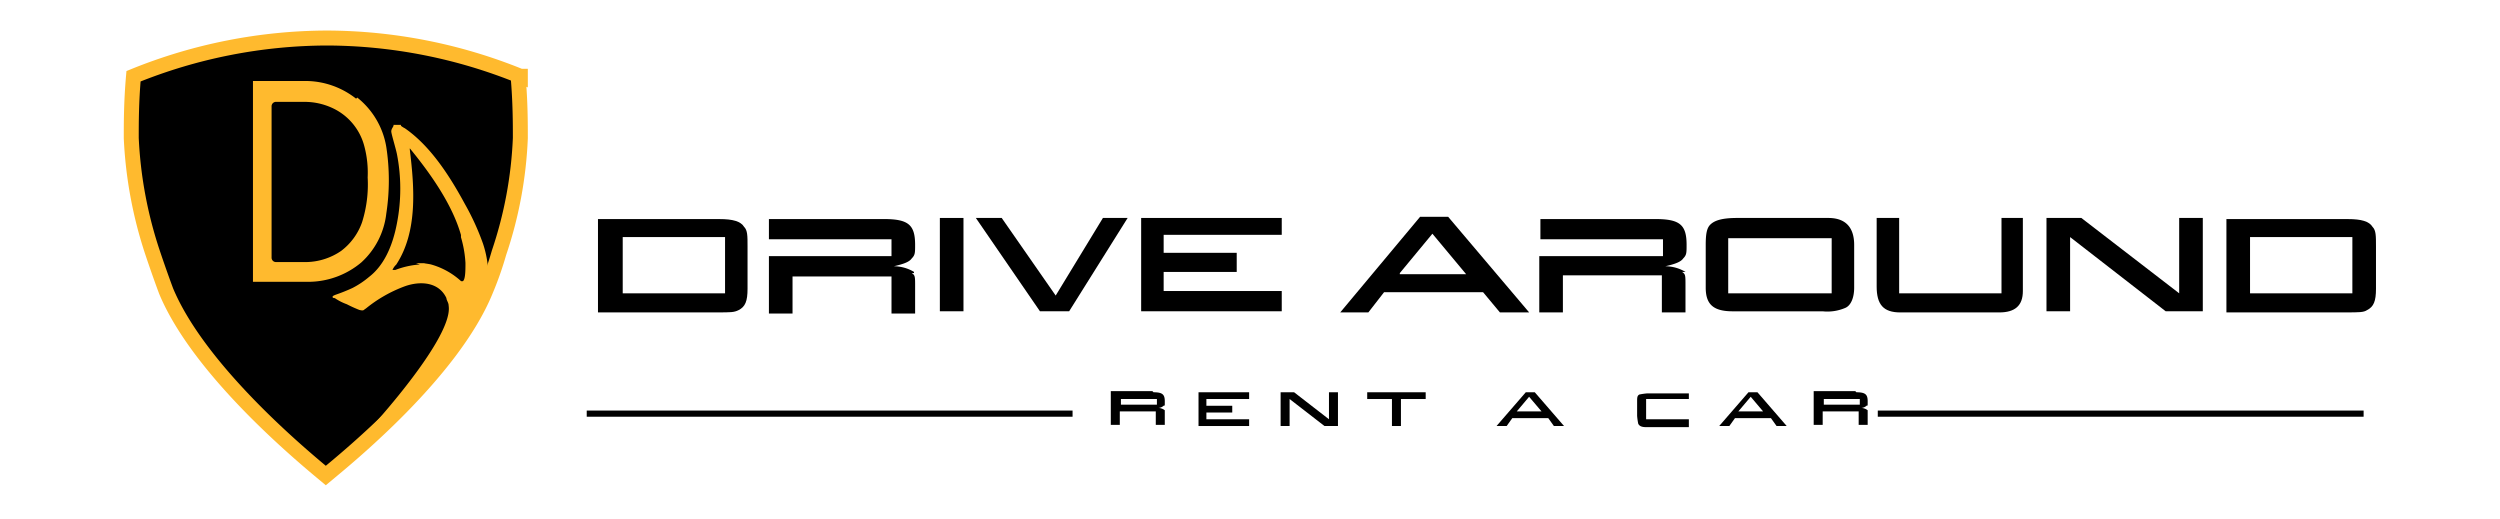 <svg xmlns="http://www.w3.org/2000/svg" xmlns:xlink="http://www.w3.org/1999/xlink" width="284" height="59" viewBox="0 0 284 59">
  <defs>
    <clipPath id="clip-path">
      <rect id="Rectangle_22744" data-name="Rectangle 22744" width="284" height="59" transform="translate(-23751.203 4509.15)" fill="#fff" opacity="0.53"/>
    </clipPath>
  </defs>
  <g id="Mask_Group_79" data-name="Mask Group 79" transform="translate(23751.204 -4509.15)" clip-path="url(#clip-path)">
    <g id="logo_2_" data-name="logo (2)" transform="translate(-23736.293 4513.469)">
      <g id="Group_48460" data-name="Group 48460" transform="translate(111.276 40.115)">
        <g id="Group_48459" data-name="Group 48459">
          <path id="Path_106780" data-name="Path 106780" d="M155.355,36.028c1.022,0,1.278.256,1.278,1.022s0,.383-.128.511a1.08,1.08,0,0,1-.767.256,1.222,1.222,0,0,1,.894.256v1.661H155.61V38.2h-4.088v1.533H150.5V35.9h4.727Zm.383.767H151.65v.639h4.088Z" transform="translate(-150.5 -35.9)"/>
          <path id="Path_106781" data-name="Path 106781" d="M164.049,36v.767h-4.855v.767h2.938V38.3h-2.938v.767h4.855v.767H158.3V36h5.749Z" transform="translate(-148.335 -35.872)"/>
          <path id="Path_106782" data-name="Path 106782" d="M167.133,36l3.96,3.066V36h1.022v3.833h-1.533l-3.96-3.066v3.066H165.6V36h1.533Z" transform="translate(-146.309 -35.872)"/>
          <path id="Path_106783" data-name="Path 106783" d="M179.943,36v.767h-2.811v3.066h-1.022V36.767H173.3V36Z" transform="translate(-144.172 -35.872)"/>
          <path id="Path_106784" data-name="Path 106784" d="M187.994,36h1.15l3.322,3.833h-1.15l-.639-.894h-4.088l-.639.894H184.8L188.122,36Zm1.916,2.172L188.5,36.511,187.1,38.172h2.811Z" transform="translate(-140.98 -35.872)"/>
          <path id="Path_106785" data-name="Path 106785" d="M203.177,36.739h-4.855v2.3h4.855v.894h-4.855c-.511,0-.767-.128-.894-.383a7.2,7.2,0,0,1-.128-.894V36.994c0-.383,0-.639.256-.767a7.2,7.2,0,0,1,.894-.128h4.727v.639Z" transform="translate(-137.51 -35.844)"/>
          <path id="Path_106786" data-name="Path 106786" d="M207.794,36h1.15l3.322,3.833h-1.15l-.639-.894h-4.088l-.639.894H204.6L207.922,36Zm1.789,2.172-1.405-1.661-1.405,1.661h2.811Z" transform="translate(-135.484 -35.872)"/>
          <path id="Path_106787" data-name="Path 106787" d="M217.855,36.028c1.022,0,1.278.256,1.278,1.022s0,.383-.128.511a1.08,1.08,0,0,1-.767.256,1.222,1.222,0,0,1,.894.256v1.661H218.11V38.2h-4.088v1.533H213V35.9h4.727Zm.383.767H214.15v.639h4.088Z" transform="translate(-133.152 -35.9)"/>
        </g>
      </g>
      <path id="Path_106788" data-name="Path 106788" d="M218.7,37.9h55.191" transform="translate(-20.295 4.771)" fill="none" stroke="#000" stroke-miterlimit="10" stroke-width="0.7"/>
      <path id="Path_106789" data-name="Path 106789" d="M103.9,37.9h55.191" transform="translate(-52.159 4.771)" fill="none" stroke="#000" stroke-miterlimit="10" stroke-width="0.7"/>
      <g id="Group_48461" data-name="Group 48461" transform="translate(53.019 20.313)">
        <path id="Path_106790" data-name="Path 106790" d="M121.508,21.494c-.383-.639-1.278-.894-2.811-.894H104.9V31.2h13.542c1.533,0,1.916,0,2.427-.256.767-.383,1.022-1.022,1.022-2.427V23.666c0-1.15,0-1.789-.383-2.172Zm-2.172,7.538H107.711V22.644h11.626Z" transform="translate(-104.9 -20.344)"/>
        <path id="Path_106791" data-name="Path 106791" d="M136.581,26.6a4.448,4.448,0,0,0-2.3-.639c1.15-.256,1.789-.511,2.044-.894.383-.383.383-.639.383-1.533,0-2.3-.767-2.938-3.577-2.938H120.1v2.3h13.925v1.916H120.1v6.516h2.683V27.116h11.243v4.216h2.683V28.265c0-1.15,0-1.278-.383-1.533h.256Z" transform="translate(-100.681 -20.344)"/>
        <path id="Path_106792" data-name="Path 106792" d="M135.3,20.5V31.1h2.683V20.5Z" transform="translate(-96.462 -20.372)"/>
        <path id="Path_106793" data-name="Path 106793" d="M152.936,20.5l-5.366,8.815L141.438,20.5H138.5l7.282,10.6H149.1l6.643-10.6h-2.811Z" transform="translate(-95.574 -20.372)"/>
        <path id="Path_106794" data-name="Path 106794" d="M169.17,22.672V20.5H153.2V31.1h15.97V28.8H155.755V26.632h8.3V24.46h-8.3V22.416H169.17v.256Z" transform="translate(-91.494 -20.372)"/>
        <path id="Path_106795" data-name="Path 106795" d="M183.165,20.4h-3.194L170.9,31.259h3.194l1.789-2.3h11.243l1.916,2.3h3.322Zm-5.493,6.388,3.7-4.471,3.833,4.6h-7.538Z" transform="translate(-86.581 -20.4)"/>
        <path id="Path_106796" data-name="Path 106796" d="M205.208,26.6a4.449,4.449,0,0,0-2.3-.639c1.15-.256,1.789-.511,2.044-.894.383-.383.383-.639.383-1.533,0-2.3-.767-2.938-3.577-2.938H188.728v2.3h13.925v1.916H188.6V31.2h2.683V26.988h11.243V31.2h2.683V28.138c0-1.15,0-1.278-.383-1.533h.383Z" transform="translate(-81.668 -20.344)"/>
        <path id="Path_106797" data-name="Path 106797" d="M217.325,20.5H206.977c-1.661,0-2.555.256-3.066.767-.383.383-.511,1.022-.511,2.3v4.855c0,1.916.894,2.683,3.066,2.683h10.221a5.143,5.143,0,0,0,2.555-.383c.639-.256,1.022-1.15,1.022-2.3V23.566c0-2.044-1.022-3.066-2.938-3.066Zm.383,8.56H205.955V22.8h11.754Z" transform="translate(-77.56 -20.372)"/>
        <path id="Path_106798" data-name="Path 106798" d="M232.781,20.5v8.56H221.155V20.5H218.6v7.793c0,2.044.767,2.938,2.683,2.938h11.242c1.789,0,2.683-.767,2.683-2.427V20.5h-2.427Z" transform="translate(-73.341 -20.372)"/>
        <path id="Path_106799" data-name="Path 106799" d="M248.775,20.5v8.56L237.66,20.5H233.7V31.1h2.683V22.672L247.242,31.1h4.216V20.5h-2.683Z" transform="translate(-69.15 -20.372)"/>
        <path id="Path_106800" data-name="Path 106800" d="M266.308,21.494c-.383-.639-1.278-.894-2.811-.894H249.7V31.2h13.542c1.533,0,2.044,0,2.427-.256.766-.383,1.022-1.022,1.022-2.427V23.666c0-1.15,0-1.789-.383-2.172h0Zm-2.3,7.538H252.383V22.644h11.626Z" transform="translate(-64.709 -20.344)"/>
      </g>
      <path id="Path_106801" data-name="Path 106801" d="M107.6,8.844A58.764,58.764,0,0,0,85.63,4.5h0A58.764,58.764,0,0,0,63.656,8.844c-.256,2.938-.256,5.238-.256,7.027A48.084,48.084,0,0,0,65.827,28.9s.767,2.3,1.533,4.344C71.193,42.444,83.2,52.281,85.5,54.2h0c2.3-1.916,14.309-11.626,18.141-20.952a37.736,37.736,0,0,0,1.533-4.344A46.549,46.549,0,0,0,107.6,15.87c0-1.661,0-4.088-.255-7.027h.255Z" transform="translate(-63.4 -4.5)" stroke="#ffba2e" stroke-miterlimit="10" stroke-width="1.7"/>
      <g id="Group_48462" data-name="Group 48462" transform="translate(13.925 4.982)">
        <path id="Path_106802" data-name="Path 106802" d="M85.926,10.444A9.2,9.2,0,0,0,80.3,8.4h-6V31.013h6.26a9.287,9.287,0,0,0,5.877-2.172,8.735,8.735,0,0,0,2.811-5.494,24.846,24.846,0,0,0,0-7.538,8.951,8.951,0,0,0-3.194-5.494h0ZM84.265,27.691a7.3,7.3,0,0,1-3.96,1.278H76.855a.6.6,0,0,1-.639-.639V11.211a.6.6,0,0,1,.639-.639h3.322a7.579,7.579,0,0,1,2.938.639,6.709,6.709,0,0,1,3.833,4.471,11.8,11.8,0,0,1,.383,3.577,14.409,14.409,0,0,1-.639,5.11,7.056,7.056,0,0,1-2.427,3.322Z" transform="translate(-74.3 -8.4)" fill="#ffba2e" stroke="#ffba2e" stroke-miterlimit="10" stroke-width="0.2"/>
        <path id="Path_106803" data-name="Path 106803" d="M80.8,51.777C96.77,38.49,98.814,31.719,98.941,30.825a11.483,11.483,0,0,0-.511-5.11,28.273,28.273,0,0,0-2.044-4.471c-1.661-3.066-3.833-6.516-6.771-8.56,0,0-.511-.256-.511-.383h-.639c0,.128-.256.383-.256.639s.511,1.916.639,2.555a20.651,20.651,0,0,1,0,7.921c-.511,2.683-1.533,4.855-3.194,6.132a10.013,10.013,0,0,1-1.916,1.278,19.89,19.89,0,0,1-1.916.767c-.639.256,0,.128,0,.256a5.968,5.968,0,0,0,1.278.639,14.987,14.987,0,0,0,1.405.639c.511.128.383,0,.639-.128a15.6,15.6,0,0,1,4.471-2.555c1.789-.639,3.96-.511,4.855,1.405,0,.256.256.511.256.894C95.364,36.829,83.611,49.477,80.8,51.9h0ZM91.787,28.142a9.477,9.477,0,0,0-3.194.639h-.511c-.256,0-.511.767-.767.767.256,0,.767-.767.894-1.022a1.764,1.764,0,0,1,.383-.511c2.427-3.7,2.044-8.687,1.533-12.9s0-.128,0-.256V14.6c2.427,2.938,4.982,6.516,6,10.093v.256h0a12.921,12.921,0,0,1,.511,2.938c0,.894,0,2.044-.383,2.172H96a8.318,8.318,0,0,0-3.449-1.916c-1.405-.256-.639,0-1.022-.128h.256Z" transform="translate(-72.496 -7.318)" fill="#ffba2e" stroke="#ffba2e" stroke-miterlimit="10" stroke-width="0.2"/>
      </g>
    </g>
  </g>
</svg>
